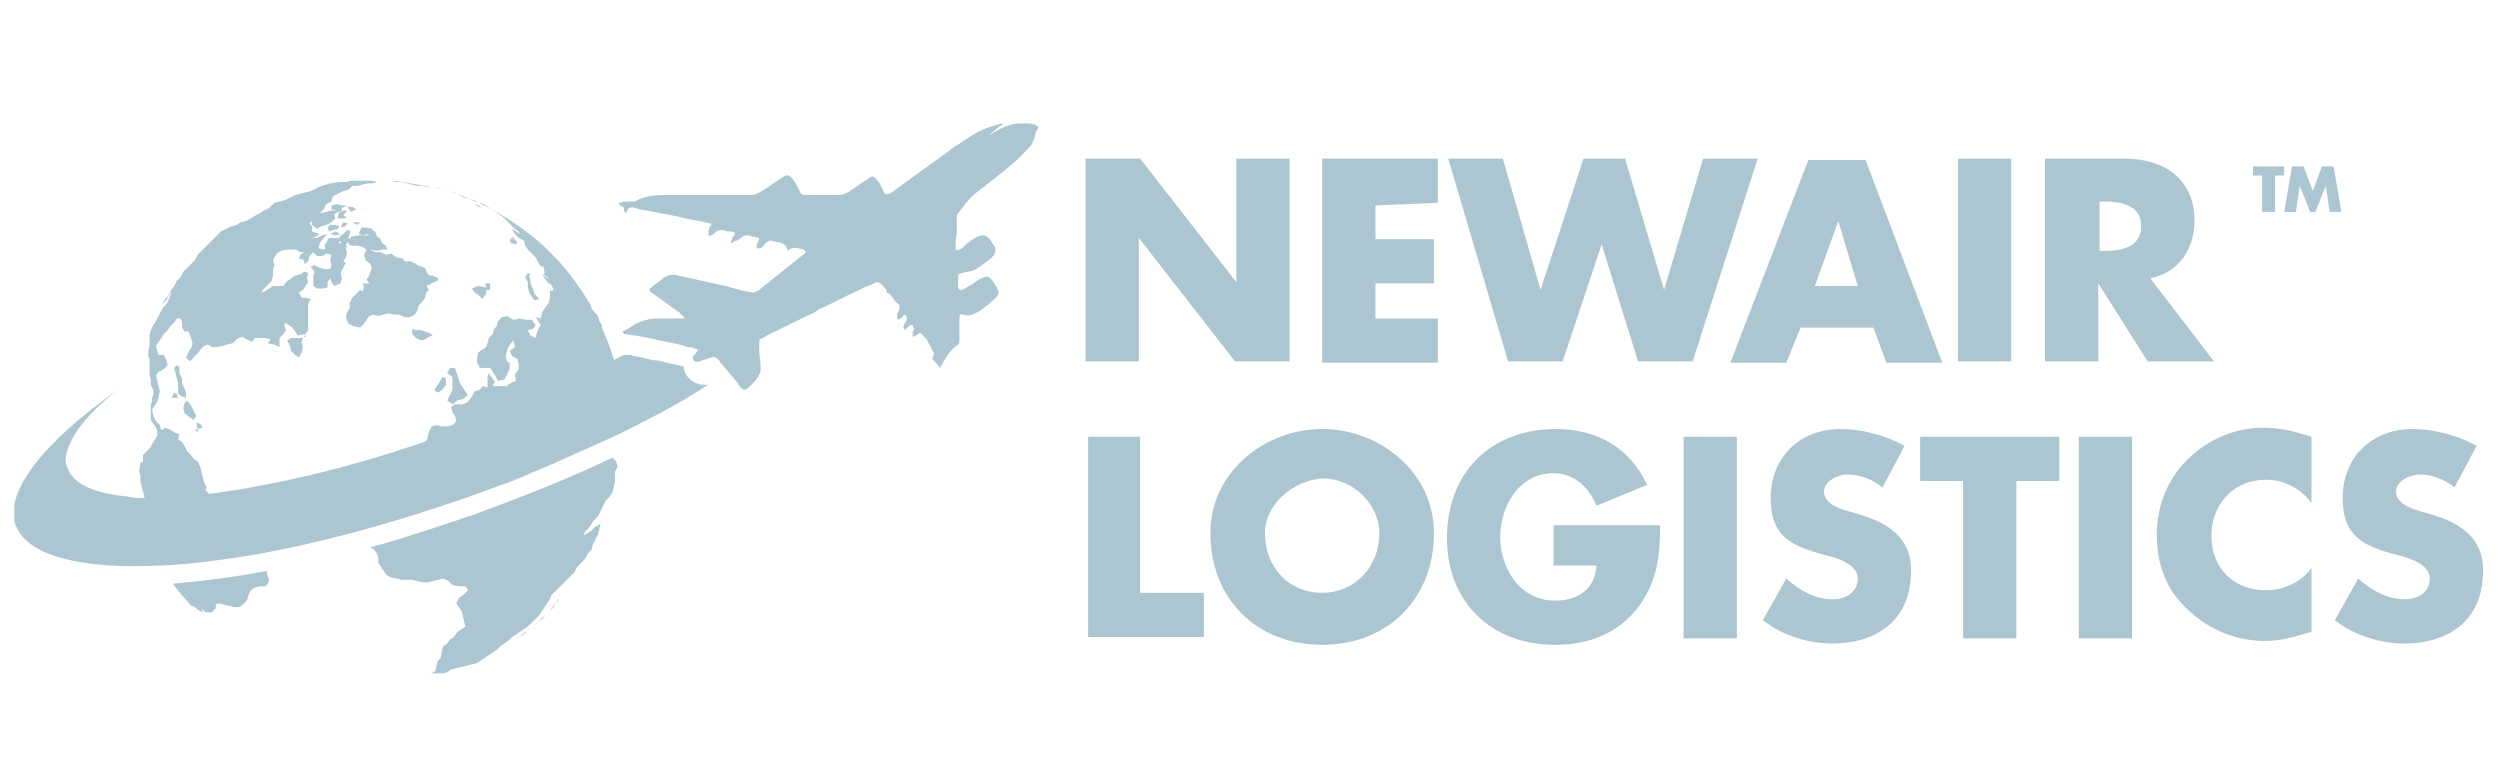 <?xml version="1.0" encoding="utf-8"?>
<!-- Generator: Adobe Illustrator 24.1.2, SVG Export Plug-In . SVG Version: 6.00 Build 0)  -->
<svg version="1.1" id="Layer_1" xmlns="http://www.w3.org/2000/svg" xmlns:xlink="http://www.w3.org/1999/xlink" x="0px" y="0px"
	 viewBox="0 0 192.3 60.1" style="enable-background:new 0 0 192.3 60.1;" xml:space="preserve">
<style type="text/css">
	.st0{fill:#ACC6D1;}
	.st1{clip-path:url(#SVGID_2_);enable-background:new    ;}
	.st2{clip-path:url(#SVGID_4_);}
	.st3{clip-path:url(#SVGID_6_);enable-background:new    ;}
	.st4{clip-path:url(#SVGID_8_);fill-rule:evenodd;clip-rule:evenodd;fill:#ACC6D1;}
	.st5{clip-path:url(#SVGID_8_);fill:#ACC6D1;}
</style>
<g>
	<g>
		<g>
			<g>
				<path class="st0" d="M83.6,12.2h4.1l7.4,9.5l0,0v-9.5h4.1v15.6H95l-7.4-9.5l0,0v9.5h-4.1V12.2z"/>
				<path class="st0" d="M105.8,15.8v2.6h4.5v3.4h-4.5v2.7h4.8v3.4h-8.9V12.2h8.9v3.4L105.8,15.8L105.8,15.8z"/>
				<path class="st0" d="M118.5,22.3L118.5,22.3l3.3-10.1h3.2l3,10.1l0,0l3-10.1h4.2l-5,15.6h-4.2l-2.8-9l0,0l-3,9h-4.2l-4.6-15.6
					h4.2L118.5,22.3z"/>
				<path class="st0" d="M138.5,25.2l-1.1,2.7h-4.3l6-15.6h4.4l5.9,15.6h-4.3l-1-2.7H138.5z M141.4,17L141.4,17l-1.8,5h3.3L141.4,17
					z"/>
				<path class="st0" d="M154.7,27.8h-4.1V12.2h4.1V27.8z"/>
				<path class="st0" d="M170.3,27.8h-5.1l-3.8-6l0,0v6h-4.1V12.2h6.1c3,0,5.4,1.5,5.4,4.8c0,2.1-1.2,4-3.4,4.4L170.3,27.8z
					 M161.5,19.3h0.4c1.3,0,2.8-0.3,2.8-1.9s-1.5-1.9-2.8-1.9h-0.4V19.3z"/>
				<path class="st0" d="M87.7,45.6h4.9v3.4h-8.9V33.6h4V45.6z"/>
				<path class="st0" d="M110.3,41c0,5.1-3.6,8.6-8.6,8.6s-8.6-3.5-8.6-8.6c0-4.7,4.2-8,8.6-8C106.1,33,110.3,36.3,110.3,41z
					 M97.3,41c0,2.7,1.9,4.6,4.4,4.6c2.4,0,4.4-1.9,4.4-4.6c0-2.1-1.9-4.2-4.4-4.2C99.3,37,97.3,38.9,97.3,41z"/>
				<path class="st0" d="M127.7,40.4c0,2.3-0.2,4.2-1.6,6.2c-1.6,2.1-3.8,3-6.5,3c-4.9,0-8.3-3.3-8.3-8.2c0-5.1,3.4-8.4,8.4-8.4
					c3.2,0,5.7,1.5,7,4.3l-3.9,1.6c-0.6-1.5-1.8-2.5-3.3-2.5c-2.7,0-4.1,2.6-4.1,4.9c0,2.4,1.5,4.9,4.2,4.9c1.8,0,3.1-0.9,3.2-2.7
					h-3.3v-3.1C119.6,40.4,127.7,40.4,127.7,40.4z"/>
				<path class="st0" d="M133.6,49.1h-4.1V33.6h4.1V49.1z"/>
				<path class="st0" d="M144.8,37.5c-0.7-0.6-1.7-1-2.7-1c-0.7,0-1.8,0.5-1.8,1.3c0,0.9,1.1,1.3,1.8,1.5l1,0.3
					c2.1,0.6,3.9,1.8,3.9,4.2c0,1.6-0.4,3.1-1.6,4.2s-2.9,1.5-4.4,1.5c-1.9,0-3.9-0.6-5.4-1.8l1.8-3.2c1,0.9,2.2,1.6,3.6,1.6
					c0.9,0,1.9-0.5,1.9-1.6s-1.6-1.6-2.5-1.8c-2.6-0.7-4.2-1.4-4.2-4.4c0-3.1,2.2-5.3,5.4-5.3c1.6,0,3.5,0.5,4.9,1.3L144.8,37.5z"/>
				<path class="st0" d="M155.1,49.1H151V37h-3.3v-3.4h10.7V37h-3.3V49.1z"/>
				<path class="st0" d="M164,49.1h-4.1V33.6h4.1V49.1z"/>
				<path class="st0" d="M177.8,38.7c-0.8-1.1-2.1-1.8-3.5-1.8c-2.5,0-4.2,1.9-4.2,4.3c0,2.5,1.7,4.2,4.2,4.2c1.3,0,2.7-0.6,3.5-1.7
					v4.9c-1.4,0.4-2.3,0.7-3.6,0.7c-2.1,0-4.2-0.8-5.8-2.3c-1.8-1.6-2.5-3.6-2.5-5.9c0-2.1,0.8-4.2,2.3-5.7c1.6-1.6,3.7-2.5,5.9-2.5
					c1.3,0,2.5,0.3,3.7,0.7L177.8,38.7L177.8,38.7z"/>
				<path class="st0" d="M188.8,37.5c-0.7-0.6-1.7-1-2.7-1c-0.7,0-1.8,0.5-1.8,1.3c0,0.9,1.1,1.3,1.8,1.5l1,0.3
					c2.1,0.6,3.9,1.8,3.9,4.2c0,1.6-0.4,3.1-1.6,4.2s-2.9,1.5-4.4,1.5c-1.9,0-3.9-0.6-5.4-1.8l1.8-3.2c1,0.9,2.2,1.6,3.6,1.6
					c0.9,0,1.9-0.5,1.9-1.6s-1.6-1.6-2.5-1.8c-2.6-0.7-4.2-1.4-4.2-4.4c0-3.1,2.2-5.3,5.4-5.3c1.6,0,3.5,0.5,4.9,1.3L188.8,37.5z"/>
			</g>
		</g>
	</g>
	<g>
		<path class="st0" d="M174.9,16.3h-0.9v-2.8h-0.7v-0.7h2.4v0.7h-0.7V16.3z"/>
		<path class="st0" d="M176.3,12.8h0.9l0.7,1.9l0.7-1.9h0.9l0.6,3.5h-0.9l-0.3-2l0,0l-0.8,2h-0.4l-0.8-2l0,0l-0.3,2h-0.9L176.3,12.8
			z"/>
	</g>
</g>
<g>
	<defs>
		<rect id="SVGID_1_" x="-15.4" y="9.4" width="112.2" height="55.9"/>
	</defs>
	<clipPath id="SVGID_2_">
		<use xlink:href="#SVGID_1_"  style="overflow:visible;"/>
	</clipPath>
	<g class="st1">
		<g>
			<defs>
				<rect id="SVGID_3_" x="0.6" y="9.4" width="83.7" height="45.3"/>
			</defs>
			<clipPath id="SVGID_4_">
				<use xlink:href="#SVGID_3_"  style="overflow:visible;"/>
			</clipPath>
			<g class="st2">
				<defs>
					<rect id="SVGID_5_" x="1.1" y="9.4" width="78.9" height="43.1"/>
				</defs>
				<clipPath id="SVGID_6_">
					<use xlink:href="#SVGID_5_"  style="overflow:visible;"/>
				</clipPath>
				<g class="st3">
					<g>
						<defs>
							<rect id="SVGID_7_" x="1.1" y="9.4" width="302.7" height="86.3"/>
						</defs>
						<clipPath id="SVGID_8_">
							<use xlink:href="#SVGID_7_"  style="overflow:visible;"/>
						</clipPath>
						<path class="st4" d="M79.8,9.7c-0.4-0.3-1-0.2-1.4-0.2c0,0-0.1,0-0.1,0c-0.2,0-1,0.1-2.2,0.9c0,0,0.5-0.5,1.1-0.9
							c-0.2,0-0.3,0-0.5,0.1c-0.8,0.2-1.5,0.5-2.2,1c-0.4,0.2-0.7,0.5-1.1,0.7c-1.6,1.2-3.2,2.3-4.8,3.5c-0.3,0.2-0.6,0.2-0.7-0.2
							c-0.1-0.2-0.2-0.5-0.4-0.7c-0.3-0.4-0.4-0.4-0.8-0.1c-0.5,0.3-1,0.7-1.5,1c-0.2,0.1-0.4,0.2-0.7,0.2c-0.9,0-1.7,0-2.6,0
							c-0.2,0-0.3-0.1-0.4-0.3c-0.1-0.3-0.3-0.6-0.5-0.9c-0.3-0.4-0.5-0.4-0.9-0.1c-0.5,0.3-1,0.7-1.5,1c-0.2,0.1-0.5,0.3-0.8,0.3
							c-0.8,0-1.6,0-2.4,0c-1.4,0-2.9,0-4.3,0c-0.8,0-1.5,0.1-2.1,0.4c-0.1,0.1-0.2,0.1-0.4,0.1c-0.1,0-0.2,0-0.3,0c0,0-0.1,0-0.1,0
							c-0.1,0-0.1,0-0.2,0c-0.1,0-0.2,0.1-0.4,0.1c0,0,0,0,0,0c0,0.1,0.1,0.2,0.1,0.2c0.3,0.1,0.3,0.2,0.3,0.4
							c0,0.1,0.1,0.1,0.2,0.2c0.1-0.7,0.6-0.4,1-0.3c0.7,0.1,1.5,0.3,2.2,0.4c0.3,0.1,0.6,0.1,0.9,0.2c0.8,0.2,1.6,0.3,2.4,0.5
							c0,0.1,0,0.2-0.1,0.2c0,0.1-0.1,0.3-0.1,0.4c0,0.1,0,0.3,0,0.4c0.1-0.1,0.3-0.1,0.4-0.2c0.2-0.2,0.3-0.3,0.5-0.3
							c0.1,0,0.3,0,0.5,0.1c0.1,0,0.2,0,0.3,0c0.4,0.1,0.4,0.1,0.2,0.4c0,0,0,0,0,0c-0.1,0.1-0.1,0.3-0.2,0.4c0,0,0.1,0.1,0.1,0.1
							c0.1-0.1,0.2-0.2,0.4-0.2c0.1-0.1,0.2-0.1,0.3-0.2c0,0,0,0,0,0c0.2-0.2,0.3-0.2,0.6-0.2c0.1,0,0.2,0.1,0.3,0.1
							c0.6,0.1,0.6,0.1,0.3,0.6c0,0.1,0,0.2,0,0.3c0.1,0,0.2,0,0.3,0c0.2-0.1,0.3-0.3,0.4-0.4c0.1-0.1,0.3-0.2,0.4-0.2
							c0.5,0.2,1.1,0,1.3,0.8c0.4-0.4,0.8-0.2,1.2-0.1c0.2,0.1,0.2,0.2,0.1,0.3c-0.5,0.4-1,0.8-1.4,1.1c-0.7,0.6-1.4,1.1-2.1,1.7
							c-0.1,0.1-0.4,0.2-0.5,0.2c-0.6-0.1-1.1-0.2-1.7-0.4c-0.4-0.1-0.8-0.2-1.3-0.3c-0.9-0.2-1.8-0.4-2.7-0.6
							c-0.4-0.1-0.8-0.1-1.2,0.2c-0.3,0.3-0.7,0.5-1,0.8c-0.1,0,0,0.3,0.1,0.3c0.7,0.5,1.4,1,2.1,1.5c0,0,0.1,0,0.1,0.1
							c0.1,0.1,0.2,0.2,0.4,0.4c-0.2,0-0.3,0-0.4,0c-0.2,0-0.5,0-0.7,0c-0.4,0-0.7,0-1.1,0c-0.6,0-1.1,0.2-1.6,0.4
							c-0.3,0.2-0.6,0.4-1,0.6c0,0.1,0.1,0.1,0.1,0.2c0.3,0,0.5,0.1,0.8,0.1c0.2,0,0.4,0.1,0.6,0.1c0.6,0.1,1.3,0.3,1.9,0.4
							c0.5,0.1,1.1,0.2,1.6,0.4c0.2,0,0.3,0,0.5,0.1c0.1,0,0.2,0.1,0.3,0.1c-0.1,0.1-0.1,0.2-0.2,0.3c-0.1,0.1-0.2,0.2-0.2,0.3
							c0,0.3,0.2,0.4,0.5,0.3c0.3-0.1,0.6-0.2,0.9-0.3c0.2-0.1,0.4,0,0.6,0.2c0.1,0.2,0.2,0.3,0.4,0.5c0.3,0.4,0.6,0.7,0.9,1.1
							c0.1,0.1,0.2,0.2,0.2,0.3c0.4,0.5,0.5,0.5,1,0c0.4-0.4,0.8-0.9,0.7-1.4c0-0.1,0-0.2,0-0.3c0,0,0,0,0,0
							c-0.1-0.5-0.1-0.9-0.1-1.4c0-0.1,0-0.1,0-0.2c0-0.1,0.1-0.3,0.3-0.3c0.1-0.1,0.2-0.1,0.3-0.2c1.2-0.6,2.5-1.2,3.7-1.8
							c0.1-0.1,0.2-0.1,0.3-0.2c1.1-0.5,2.2-1.1,3.3-1.6c0.2-0.1,0.4-0.2,0.7-0.3c0.2-0.1,0.4-0.2,0.5-0.2c0.3,0.1,0.5,0.4,0.7,0.6
							c0,0,0,0.2,0,0.2c0.4,0.1,0.5,0.6,0.8,0.8c0.3,0.2,0.2,0.4,0.1,0.7c-0.1,0.1-0.1,0.3-0.1,0.5c0,0,0.1,0,0.1,0.1
							c0.2-0.1,0.3-0.2,0.5-0.4c0.5,0.4-0.4,0.8,0,1.2c0.1-0.1,0.2-0.2,0.3-0.3c0.1-0.1,0.2-0.1,0.3-0.1c0,0.1,0.1,0.2,0.1,0.3
							c0,0.1-0.1,0.2-0.1,0.3c0,0.1,0,0.2,0,0.3c0.1,0,0.2-0.1,0.3-0.1c0.1-0.1,0.1-0.1,0.3-0.2c0.1,0.1,0.2,0.2,0.3,0.3
							c0,0,0,0.1,0.1,0.1c0.2,0.3,0.4,0.7,0.6,1.1c0.1,0.1,0,0.3-0.1,0.5c0.2,0.2,0.4,0.4,0.6,0.7c0.1-0.1,0.1-0.2,0.2-0.3
							c0.1-0.3,0.3-0.5,0.4-0.7c0.2-0.3,0.5-0.6,0.8-0.8c0.1-0.1,0.1-0.2,0.1-0.3c0-0.3,0-0.5,0-0.8c0-0.3,0-0.6,0-0.9
							c0-0.2,0-0.4,0.3-0.3c0.5,0.2,0.9-0.1,1.3-0.3c0.4-0.3,0.8-0.6,1.2-1c0.2-0.2,0.3-0.4,0.1-0.7c0-0.1-0.1-0.2-0.1-0.2
							c-0.5-0.9-0.7-0.9-1.6-0.3c-0.2,0.2-0.5,0.3-0.8,0.5c-0.3,0.2-0.5,0.1-0.5-0.2c0-0.3,0-0.5,0-0.8c0-0.1,0.2-0.2,0.3-0.2
							c0.3-0.1,0.6-0.1,0.9-0.2c0.4-0.2,0.9-0.6,1.3-0.9c0.4-0.4,0.5-0.7,0.2-1.1c-0.1-0.1-0.1-0.2-0.2-0.3c-0.3-0.4-0.5-0.5-1-0.3
							c-0.4,0.2-0.7,0.4-1,0.7c-0.2,0.2-0.4,0.4-0.7,0.3c0-0.4,0-0.8,0.1-1.2c0-0.4,0-0.8,0-1.2c0-0.1,0-0.3,0.1-0.4
							c0.4-0.5,0.8-1.1,1.3-1.5c1-0.8,2.1-1.6,3-2.4c0,0,0,0,0,0c0.5-0.4,0.9-0.9,1.3-1.3c0.2-0.3,0.3-0.7,0.4-1.1
							C79.9,9.9,79.9,9.8,79.8,9.7z M54.2,29.6c-0.5,0-0.9-0.2-1.2-0.5c-0.2-0.2-0.4-0.5-0.4-0.9c-0.4-0.1-0.9-0.2-1.3-0.3
							c-0.4-0.1-0.7-0.2-1.1-0.2c-0.4-0.1-0.8-0.2-1.3-0.3c-0.1,0-0.2,0-0.4-0.1c-0.1,0-0.2,0-0.3,0l-0.2,0
							c-0.3,0.1-0.5,0.3-0.8,0.4c0,0,0,0-0.1,0c-3.8,2.1-8.4,4.1-13.5,5.9c-0.3,0.1-0.7,0.2-1,0.4c-6.1,2.1-11.9,3.4-16.6,4
							c-1.9,0.2-3.6,0.3-5,0.3c-0.4,0-0.8,0-1.1-0.1c-2.3-0.2-3.9-0.8-4.5-1.8c-0.1-0.1-0.1-0.2-0.2-0.4c-0.2-0.4-0.2-0.9,0-1.4
							c0.4-1.3,1.6-2.8,3.7-4.5C3.4,34,0.3,37.8,1.2,40.4c0,0.1,0.1,0.1,0.1,0.2c1,2.2,5.1,3.2,11,2.9c0.1,0,0.1,0,0.2,0
							c2.1-0.1,4.4-0.4,6.9-0.8c2.8-0.5,5.9-1.2,9.1-2.1c2.5-0.7,5-1.5,7.6-2.4c1.1-0.4,2.2-0.8,3.3-1.2c0.4-0.2,0.8-0.3,1.2-0.5
							c0.1,0,0.1-0.1,0.2-0.1c1-0.4,1.9-0.8,2.8-1.2c1.5-0.7,3-1.3,4.4-2c0,0,0,0,0,0c2.4-1.2,4.7-2.4,6.6-3.7c0,0,0,0,0,0
							C54.6,29.6,54.4,29.6,54.2,29.6z"/>
						<path class="st5" d="M28.9,17.9l-0.3-0.3l-0.4-0.1l-0.4,0L27.6,18l0.3,0.1l0.3-0.1l0.2,0.1l-0.4,0l-0.4,0L27,18.2l-0.1,0.2
							l-0.1-0.1l0.1-0.3l0-0.3l-0.2,0l-0.3,0.3l-0.3,0.2l0.1,0.4l0.2,0.4l0,0.1l0.3-0.1l-0.1-0.2l0.2-0.2l0,0l0,0.2l0.3,0.1l0.4,0
							l0.4,0.1l0.3,0.2l0.4,0l0.4,0.1l0.4-0.1l0.4,0l-0.1-0.3l-0.3-0.2l-0.2-0.4L29,18.2L28.9,17.9z M42.7,46.4l-0.2,0.3L42.3,47
							L42,47.3l-0.3,0.2l-0.2,0.3c0.1-0.1,0.2-0.1,0.2-0.2l0.3-0.3l0.3-0.3l0.3-0.3L42.7,46.4l0.3-0.3l-0.1,0L42.7,46.4z M41.1,48.1
							L41.1,48.1c0.1-0.1,0.2-0.2,0.4-0.3L41.1,48.1L41.1,48.1z M40.4,48.7l-0.3,0.2L39.9,49c0.3-0.2,0.6-0.5,0.9-0.7l0,0l-0.2,0.1
							L40.4,48.7z M20.6,43.9c-2.6,0.5-5.1,0.8-7.3,1c0,0,0,0,0,0c0.4,0.6,0.9,1.1,1.4,1.7l0.1,0l0.1,0.1l0-0.1l0.3,0.3l0.4,0.2
							l-0.1-0.3l0.3,0.3l0.5,0l0.3-0.3l0-0.3l0.2-0.1l0.4,0.1l0.4,0.1l0.4,0.1l0.4,0l0.3-0.2l0.3-0.3l0.1-0.4l0.2-0.4l0.3-0.2
							l0.4-0.1l0.4,0l0.2-0.2l0.1-0.3l-0.2-0.6L20.6,43.9z M40.9,48.3L40.9,48.3c0.1-0.1,0.1-0.1,0.2-0.2l0,0l0,0L40.9,48.3z
							 M48,34.8l0,0.1L48,34.8C48,34.8,48,34.8,48,34.8z M26.7,15.9l0.3,0.4l0.4-0.2l-0.3-0.2L26.7,15.9z M15.6,32.9l-0.2-0.3
							l-0.3-0.1l0.1,0.5L15.6,32.9z M15.1,33.7l-0.1-0.1L15.1,33.7L15.1,33.7z M15.3,33.1L15.1,33L15,33.1l0.2,0.1L15.3,33.1z
							 M39.3,18.7l0.4,0.1l0.1-0.2l-0.3-0.2l-0.3,0L39.3,18.7z M39.4,18.2l-0.1,0.1l0.4,0.2L39.4,18.2z M40.6,21l-0.2,0.3l0.2,0.4
							l0,0.4l0.1,0.4l0.2,0.3l0.2,0.3l0.4-0.1l-0.4-0.4L41,22.2l-0.2-0.4l0-0.3l-0.1-0.3l0.1-0.1L40.6,21z M47.1,35.2L47.1,35.2
							c-3.3,1.6-6.9,3-10.7,4.4c-2.7,0.9-5.3,1.8-7.9,2.5l0,0l0.3,0.2l0.2,0.3l0.1,0.3l0,0.4l0.2,0.3l0.2,0.3l0.2,0.3l0.3,0.2
							l0.5,0.1l0.4,0.1l0.4,0l0.4,0l0.4,0.1l0.4,0.1l0.4,0l0.4-0.1l0.4-0.1l0.4-0.1l0.4,0.2l0.3,0.3l0.5,0.1l0.5,0l0.2,0.3l-0.3,0.3
							l-0.4,0.3l-0.2,0.4l0.2,0.3l0.2,0.3l0.1,0.4l0.1,0.4l0.1,0.4l-0.3,0.2l-0.3,0.2L34.9,49l-0.3,0.2l-0.2,0.3l-0.3,0.2L34,50
							l-0.1,0.6l-0.2,0.2l-0.1,0.3l-0.1,0.5l-0.3,0.2l0.4,0l0.4,0l0.4-0.1l0.3-0.2l0.4-0.1l0.4-0.1l0.4-0.1l0.4-0.1l0.4-0.1l0.3-0.2
							l0.3-0.2l0.3-0.2l0.3-0.2l0.3-0.2l0.3-0.3l0.3-0.2l0.3-0.2l0.3-0.3l0.3-0.2l0.3-0.2l0.3-0.2l0.3-0.2l0.3-0.3l0.3-0.3l0.3-0.3
							l0.2-0.3l0.2-0.3l0.2-0.3l0.2-0.3l0.1-0.3l0.3-0.3l0.3-0.3l0.3-0.3l0.3-0.3l0.3-0.3l0.3-0.3l0.2-0.4l0.3-0.3l0.3-0.3l0.2-0.4
							l0.3-0.3l0.1-0.4l0.2-0.4l0.2-0.4l0.1-0.4l0.1-0.4l-0.4,0.2l-0.3,0.3L45.2,41l-0.3,0.2l0.1-0.3l0.3-0.3l0.2-0.3l0.2-0.3
							l0.3-0.3l0.2-0.4l0.2-0.4l0.2-0.4l0.3-0.3l0.2-0.3l0.1-0.4l0.1-0.4l0-0.4l0-0.4l0.2-0.4l-0.1-0.4L47.1,35.2z M26.7,19.5
							l-0.1-0.4l-0.1-0.4l-0.5,0l0.2-0.2l-0.1-0.2l-0.4,0l-0.4,0L25,18.8l0,0.4l-0.5-0.1l0.1-0.4l0.3-0.4l0.3-0.3l-0.4,0.1l-0.4,0.2
							l-0.4,0l0.3-0.1l0.3-0.2l-0.3-0.1l-0.3-0.1l0-0.4l-0.2-0.2l0.2-0.2l0,0.3l0.4,0.3l0.3-0.2l0.4-0.1l0.4-0.2l0.3-0.3l-0.1-0.3
							l0.3-0.2l0.3-0.1l0-0.2l0.4-0.2l-0.4,0l-0.4-0.1l-0.4,0.1l0,0.3l0.4,0.1l-0.4,0l-0.4,0.1l-0.5,0.1l0.3-0.3l0.2-0.4l0.4-0.2
							l0.1-0.4l0.4-0.2l0.4-0.2l0.4-0.1l0.3-0.3l0.4,0l0.4-0.1l0.4-0.1l0.4,0L29,14l-0.5-0.1l0.1,0l-0.4,0l-0.4,0l-0.4,0l-0.2,0
							c-0.1,0-0.2,0-0.3,0L26.7,14l-0.4,0l-0.1,0c-0.3,0-0.5,0.1-0.8,0.1l-0.3,0.1l0.4,0l-0.4,0l-0.4,0.1l-0.4,0.2l-0.4,0.2
							l-0.4,0.1l-0.4,0.1l-0.4,0.1l-0.4,0.2l-0.4,0.2l-0.4,0.1l-0.4,0.1L20.7,16l-0.4,0.2L20,16.4l-0.4,0.2l-0.3,0.2L18.9,17
							l-0.4,0.1l-0.3,0.2l-0.4,0.1l-0.4,0.2L17,17.8l-0.3,0.3l-0.3,0.3l-0.3,0.3l-0.3,0.3l-0.3,0.3l-0.3,0.3L15,20l-0.3,0.3
							l-0.3,0.3l-0.3,0.3l-0.2,0.4l-0.3,0.3l-0.2,0.4l-0.3,0.4l-0.2,0.4L12.7,23l-0.2,0.4l0.3-0.3l0.2-0.4l0.2-0.4l-0.1,0.4L13,23
							l-0.2,0.4l-0.3,0.3l-0.2,0.4l-0.2,0.4L12,24.7l-0.2,0.3l-0.2,0.4l-0.1,0.4l0,0.4l0,0.4L11.4,27l0,0.4l0.1,0.2l0,0.4l0,0.4
							l0,0.4l0.1,0.4v0.4l0.2,0.4l0,0.3l-0.1,0.3l0,0.3l-0.1,0.2v0.4l0,0.4l0,0.4l0.2,0.3l0.2,0.3l0.1,0.3l0,0.3L11.8,34l-0.3,0.5
							l-0.2,0.2L11,35l0,0.5l-0.2,0.1l-0.1,0.6l0.1,0.4l0,0.4l0.1,0.4l0.1,0.4l0.1,0.4l0,0.2c1.5,0,3.1,0,5-0.3L16.1,38l-0.3-0.3
							l0.1-0.2l-0.2-0.4l-0.1-0.4l-0.1-0.4l-0.1-0.4l-0.2-0.4l-0.3-0.2l-0.2-0.3l-0.3-0.3l-0.2-0.4l-0.2-0.3l-0.3-0.2l0.1-0.4
							l-0.3-0.1L13,33l-0.3-0.1l-0.3,0.2l-0.1-0.4L12,32.4L11.8,32l-0.1-0.5l0.2-0.3l0.2-0.3l0.1-0.4l0.1-0.4l-0.1-0.4l-0.1-0.4
							L12,28.9l0.2-0.3l0.4-0.2l0.3-0.3l-0.1-0.4l-0.2-0.4l-0.4,0L12.1,27L12,26.6l0.2-0.3l0.2-0.3l0.2-0.3l0.3-0.3l0.2-0.3l0.3-0.3
							l0.2-0.3l0.3,0l0.1,0.3l0,0.4l0.2,0.3l0.3,0l0.2,0.5l0.1,0.4c0,0.2-0.1,0.4-0.2,0.5c-0.1,0.2-0.2,0.4-0.3,0.6
							c0.1,0.1,0.1,0.1,0.2,0.2c0.1,0.1,0.1,0.1,0.2,0c0.2-0.1,0.2-0.3,0.4-0.4c0.1-0.1,0.2-0.2,0.3-0.4l0.3-0.3l0.3-0.1l0.3,0.2
							l0.4,0l0.4-0.1l0.4-0.1l0.4-0.1l0.3-0.3l0.4-0.2l0.4,0.2l0.4,0.2l0.2-0.3l0.4,0l0.4,0l0.4,0.1l-0.2,0.3l0.5,0.1l0.4,0.2l0-0.3
							l0-0.4l0.3-0.3l0.2-0.3l-0.1-0.3v-0.3l0.3,0.2l0.3,0.2l0.2,0.3l0.2,0.3l0.6-0.1l0,0.2l-0.4,0.1L22.4,26l-0.3,0.2l0.2,0.4
							l0.1,0.4l0.3,0.3l0.3,0.2l0.2-0.4l0.1-0.4l-0.1-0.4l0.1-0.3l0.2-0.3l0.2-0.3v-0.4l0-0.4l0-0.4l0-0.4l0-0.4l0.2-0.4l-0.4-0.1
							l-0.3,0l-0.2-0.4l0.3-0.2l0.2-0.3l0.2-0.3l-0.1-0.3L23.7,21l-0.3-0.1l-0.3,0.2l-0.4,0.1l-0.3,0.2L22,21.7L21.8,22l-0.4,0
							l-0.4,0l-0.3,0.2l-0.3,0.2l-0.3,0.1l0.2-0.3l0.3-0.3l0.3-0.3l0.1-0.4l0-0.4l0.1-0.4L21,20.1l0.1-0.3l0.2-0.3l0.3-0.2l0.4-0.1
							h0.4l0.4,0l0.3,0.2l0.3,0l-0.3,0.2L23,19.9l0.4,0.1l0,0.3l0.3-0.2l0.1-0.4l0.3-0.3l0.3,0.3l0.4,0l0.3-0.2l0.4,0.1l-0.1,0.4
							l0.1,0.4l-0.1,0.3l-0.4,0l-0.4-0.1l-0.4-0.2l-0.3,0.1l0.3,0.4l-0.1,0.3l0,0.4l0,0.4l0.3,0.2l0.4,0l0.4-0.1l0-0.4l0.2-0.3
							l0.1,0.3l0.2,0.3l0.5-0.2l0.1-0.4l-0.1-0.4l0.2-0.4l0.2-0.4l-0.2-0.1l0.2-0.3L26.7,19.5z M34.1,14.6l0.4,0.1l0.4,0.1l0.4,0.2
							l0.4,0.2l0.4,0.1l0.4,0.1l0.3,0.2l0.4,0.1l0.3,0.2l0.3,0.2l0.3,0.2l0.3,0.2l0.3,0.2L39,17l0.3,0.3l0.3,0.3l0.3,0.2L40,18
							l-0.3-0.2l-0.3-0.2l0.2,0.4l0.3,0.3l0.4,0.2l0.1,0.4l0.2,0.3l0.3,0.3l0.3,0.3l0.2,0.4l0.2,0.3l0.2,0l0.1,0.5l-0.1,0.1l0.3,0.2
							l0.2,0.2l-0.3-0.2l-0.3-0.2l0.2,0.3l0.2,0.3l0.3,0.2l0.2,0.4l-0.3,0.1l0,0.5l-0.1,0.4L41.7,24l-0.1,0.5l-0.4-0.1l0.2,0.3
							l0.2,0.3l-0.2,0.3l-0.1,0.3l-0.1,0.4l-0.4-0.2l-0.2-0.4l0.4-0.1l0.2-0.3l-0.3-0.4l-0.4,0L40,24.5l-0.5,0.1l-0.5-0.3l-0.4,0.1
							l-0.3,0.3l-0.1,0.4L38,25.3l-0.1,0.4L37.6,26l-0.1,0.4l-0.1,0.3l-0.3,0.2l-0.3,0.2l-0.1,0.4l0,0.4l0.2,0.4l0.4,0l0.4,0
							l0.2,0.3l0.2,0.3l0.2,0.4l0.5-0.1l0.2-0.4l0.2-0.4l0-0.4l0.1,0L39,27.8l-0.1-0.4l0.1-0.4l0.1-0.3l0.2-0.3l0.2-0.2l0.1,0.5
							L39.2,27l0.2,0.4l0.4,0.2l0.1,0.4l0,0.4l-0.3,0.4l0.1,0.5l-0.5,0.2L39,29.7l-0.3,0l-0.4,0l-0.3,0l-0.1-0.1l0.2-0.2L37.8,29
							l-0.2-0.3L37.5,29l0,0.4l0,0.4l-0.4-0.1L36.9,30l-0.4,0.1l-0.2,0.4L36,30.9l-0.4,0.2l-0.3,0l-0.3,0l-0.3,0.2l0.1,0.4l0.2,0.3
							l0.1,0.4l-0.3,0.3l-0.4,0.1l-0.4,0l-0.4-0.1l-0.4,0.1L33,33.2l-0.1,0.4L32.8,34l0,0.1c0.3-0.1,0.7-0.2,1-0.4
							c5.1-1.8,9.7-3.9,13.5-5.9l-0.1-0.2l-0.1-0.3c-0.2-0.7-0.5-1.4-0.8-2.1L46.3,25l-0.2-0.3l-0.1-0.4L45.7,24l-0.2-0.3l-0.1-0.3
							c-0.8-1.3-1.7-2.6-2.8-3.7l-0.1-0.1l-0.1-0.1c-0.1-0.1-0.2-0.2-0.3-0.3L42,19.1l-0.2-0.2c-1.9-1.7-4.2-3.1-6.7-4
							c-0.5-0.2-1.1-0.3-1.6-0.5l0.2,0.1L34.1,14.6z M14,30.5l0.3,0.1l0-0.4l-0.1-0.3l-0.2-0.4L14,29.1l-0.2-0.4l0-0.5l-0.2-0.1
							l-0.2,0.2l0.1,0.4l0.1,0.4l0.1,0.4l0,0.4l0,0.4L14,30.5z M14.6,32.1l0.3,0.2l0.2-0.3l-0.2-0.4l-0.2-0.4l-0.3-0.4L14.2,31
							l-0.1,0.4l0.1,0.4L14.6,32.1z M13.4,30.2l-0.2,0.4l0.5,0l-0.1-0.3L13.4,30.2z M26.2,18l-0.4-0.2L25.4,18l0.4,0.1L26.2,18z
							 M26.4,17.1l-0.2,0.4l0.4-0.1l0-0.1l0.2-0.1L26.4,17.1z M33.3,25.8L33,25.6l-0.3-0.1l-0.3-0.1l-0.4,0l-0.3-0.1v0.4L32,26
							l0.4,0.2l0.3-0.1l0.3-0.2L33.3,25.8z M26.5,16.8l0.2-0.1l-0.3-0.1l0.3-0.4l-0.3,0l-0.3,0.1l-0.1,0.3l0,0.2L26.5,16.8z
							 M30.9,14l0.4,0.1l0.4,0.1l0.4,0.1l0.4,0l0.4,0.1l0.2,0c-1-0.2-1.9-0.4-2.9-0.5l0.2,0.1L30.9,14z M34.8,30l-0.2,0.4l-0.2,0.4
							l0.4,0.3l0.4-0.3l0.4-0.1l0.4-0.3l-0.2-0.3l-0.2-0.3l-0.2-0.3l-0.1-0.3l-0.1-0.3l-0.1-0.3l-0.1-0.3l-0.4,0l-0.2,0.4l0.4,0.3
							l0,0.4l0,0.4L34.8,30z M34,30l0.3-0.4l0-0.5L34,29l-0.2,0.4l-0.2,0.3L33.4,30l0.3,0.2L34,30z M26.1,17.4l-0.3-0.1l-0.4,0
							l-0.2,0.2l0.1,0.3l0.3-0.1l0.4-0.1L26.1,17.4z M36.5,22.5l0.3,0.2l0.3,0.3l0.3-0.4l0-0.3l0.3,0l0-0.5l-0.4,0l0.1,0.3L36.7,22
							l-0.4,0.2L36.5,22.5z M27.7,17.1l-0.6,0l0.4,0.2L27.7,17.1z M37.1,16l-0.3-0.2l-0.3-0.1l0.3,0.2L37.1,16z M29.1,24.3l0.4-0.1
							l0.4-0.1l0.4,0.1l0.4,0l0.4,0.2l0.4,0l0.4-0.2l0.2-0.3l0.1-0.4l0.3-0.3l0.2-0.3l0.1-0.4l0.2-0.2l-0.2-0.3l0.4-0.2l0.4-0.2
							l0.1,0l0-0.2l-0.4-0.2L33,21.2l-0.2-0.3l-0.1-0.3l-0.3-0.1l-0.3-0.1L32,20.3l-0.4-0.2l-0.5,0L31,19.9l-0.5-0.1l-0.4-0.3
							l-0.4,0.1l-0.4-0.2l-0.4,0l-0.4-0.2l-0.3,0L28,19.6l0.1,0.4l0.4,0.3l0.1,0.3l-0.1,0.3l-0.1,0.3l-0.2,0.3l0.2,0.3l-0.5,0
							l0.1,0.3l-0.1,0.3l-0.2-0.1l-0.3,0.3l-0.3,0.3l-0.2,0.4l0,0.4L26.7,24l-0.1,0.4l0.2,0.5l0.4,0.2l0.5,0.1l0.3-0.3l0.2-0.3
							l0.2-0.3l0.3-0.1L29.1,24.3z"/>
					</g>
				</g>
			</g>
		</g>
	</g>
</g>
</svg>
